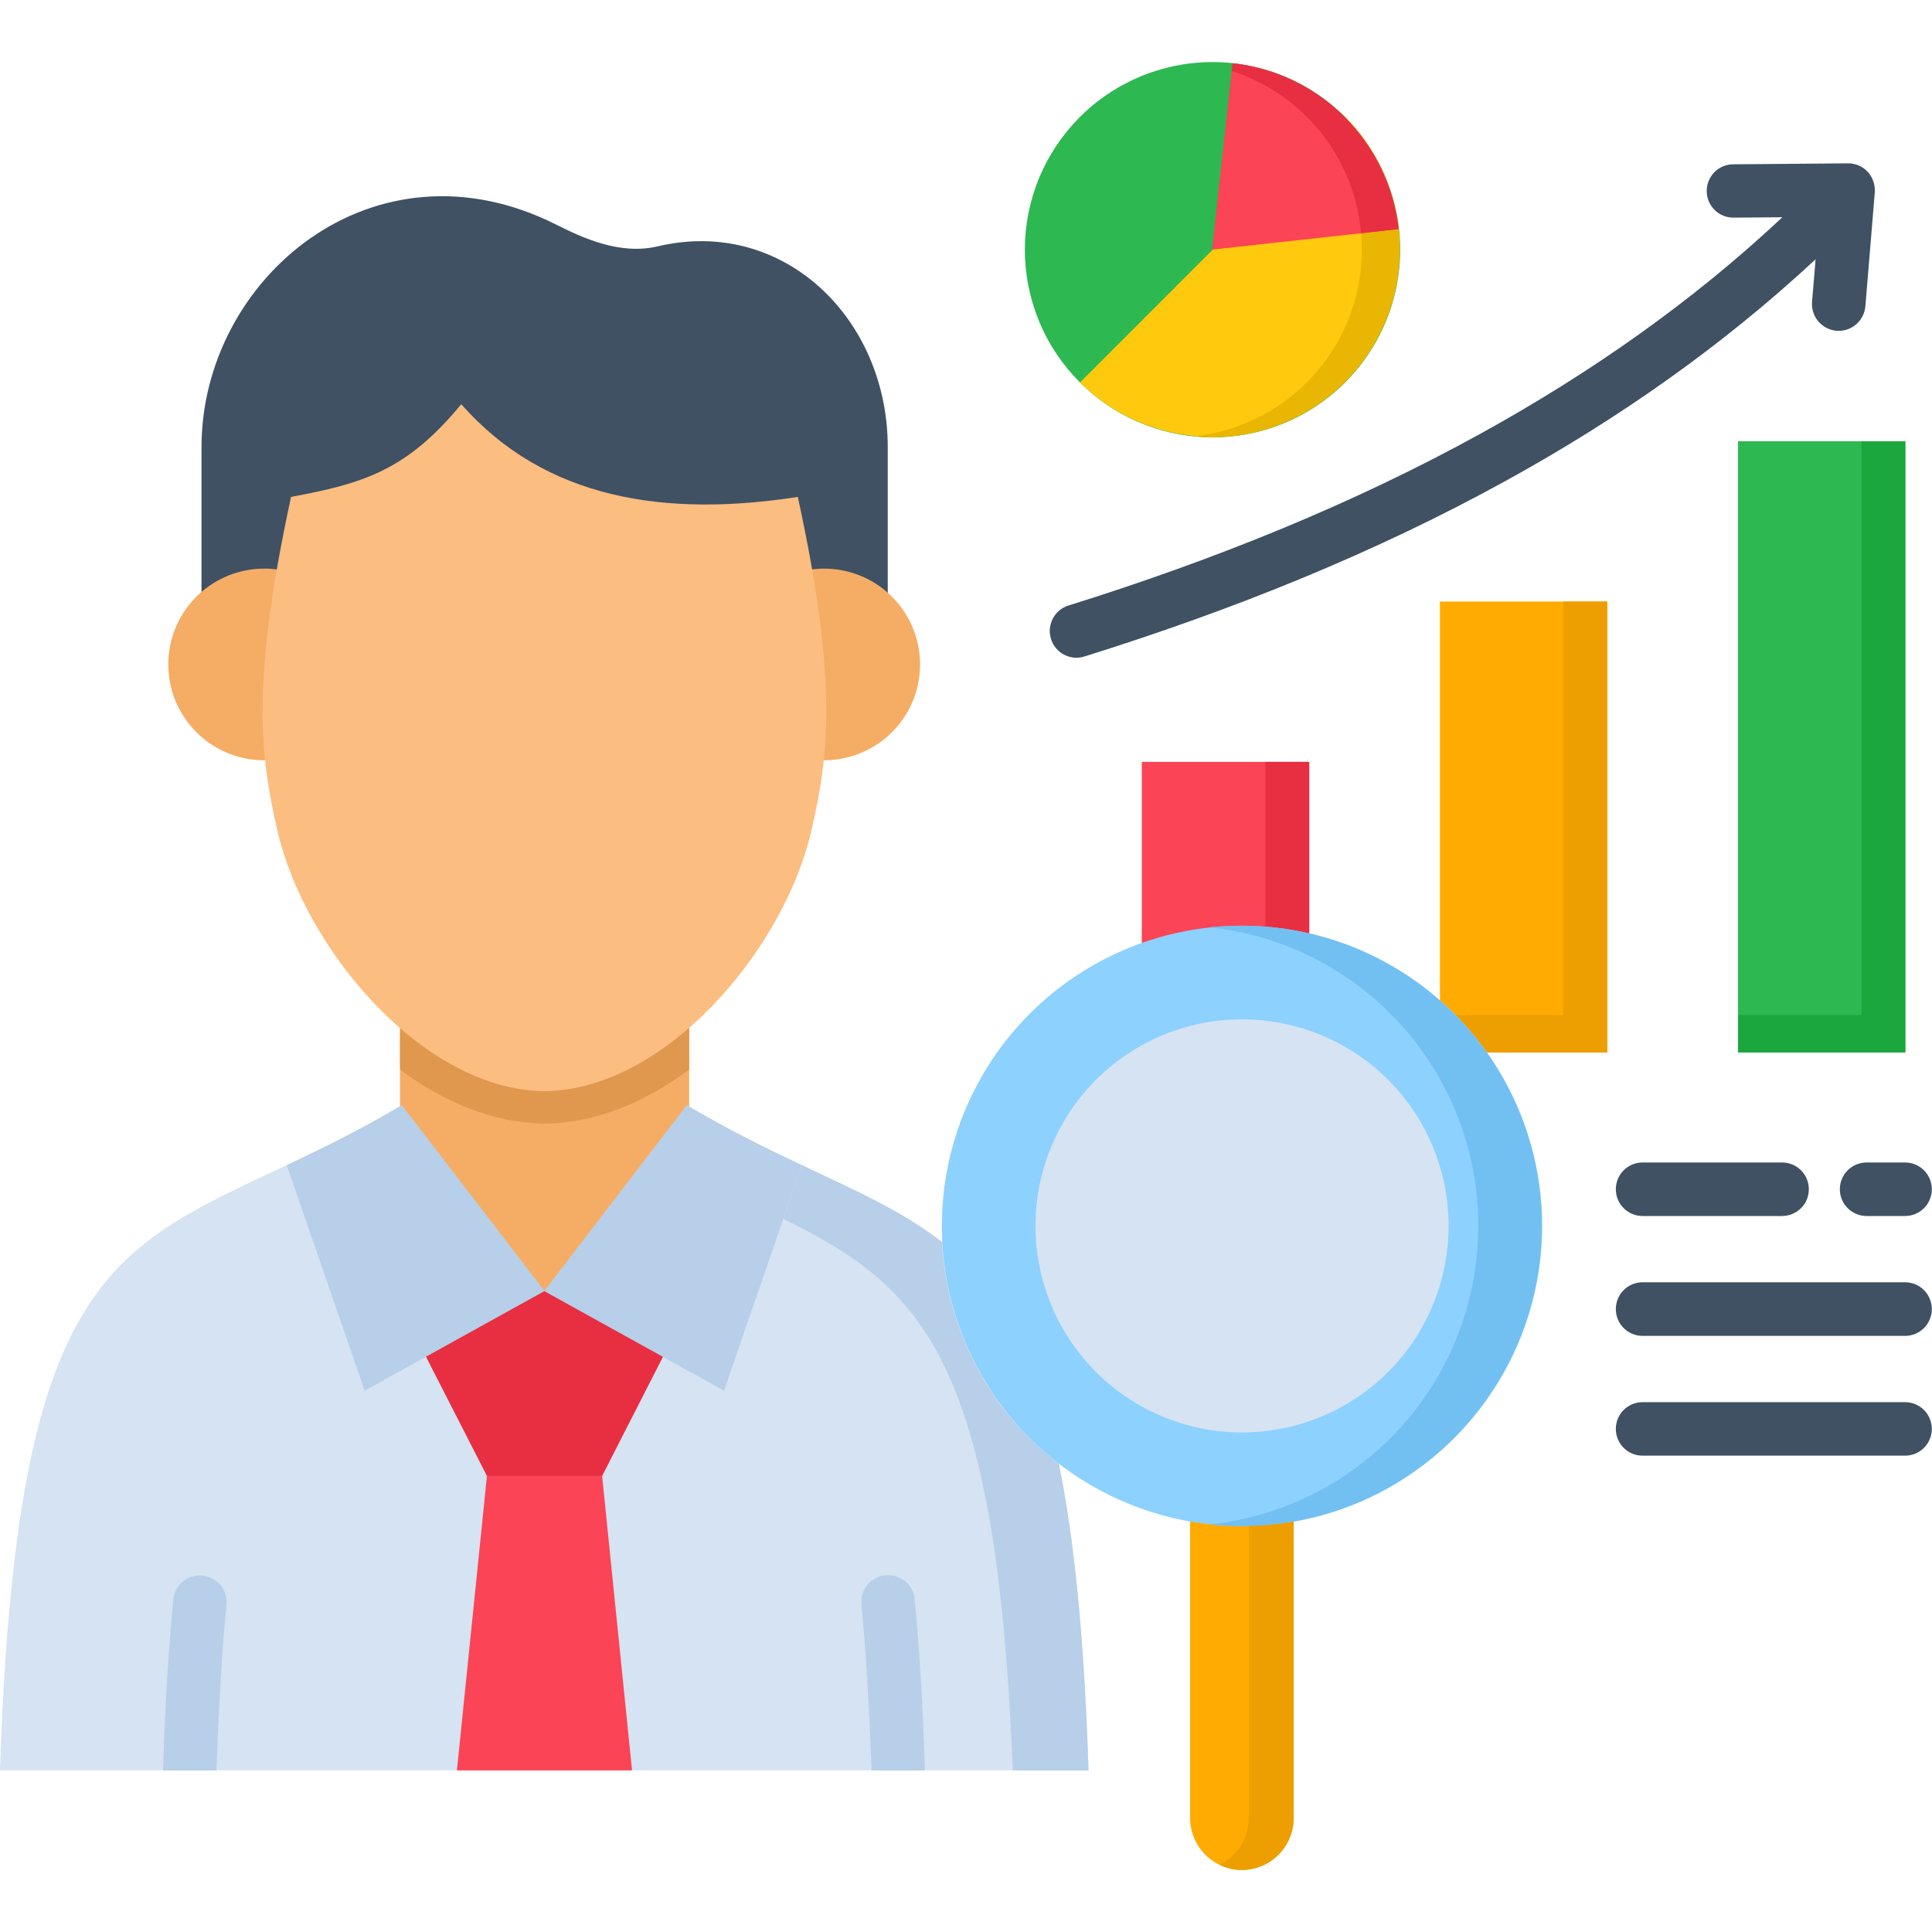 <svg width="20" height="20" viewBox="0 0 20 20" fill="none" xmlns="http://www.w3.org/2000/svg">
<g clip-path="url(#clip0_4870_34068)">
<path d="M11.82 7.887H13.553V10.895H11.82V7.887Z" fill="#FB4455"/>
<path fill-rule="evenodd" clip-rule="evenodd" d="M13.099 10.507H11.82V10.895H13.553V7.887H13.099V10.507Z" fill="#E82E41"/>
<path d="M14.906 6.227H16.639V10.895H14.906V6.227Z" fill="#FFAB02"/>
<path fill-rule="evenodd" clip-rule="evenodd" d="M16.185 10.507H14.906V10.895H16.639V6.227H16.185V10.507Z" fill="#ED9E00"/>
<path fill-rule="evenodd" clip-rule="evenodd" d="M2.086 7.056H9.19V4.63C9.19 3.295 8.108 2.244 6.809 2.55C6.416 2.643 6.033 2.463 5.753 2.323C3.869 1.378 2.086 2.882 2.086 4.63V7.056Z" fill="#3F5163"/>
<path fill-rule="evenodd" clip-rule="evenodd" d="M3.224 6.015C3.394 6.112 3.533 6.257 3.621 6.433C3.709 6.608 3.743 6.805 3.719 7C3.695 7.195 3.614 7.378 3.485 7.527C3.357 7.675 3.188 7.782 2.999 7.835C2.81 7.887 2.609 7.882 2.423 7.82C2.237 7.759 2.073 7.643 1.952 7.488C1.831 7.334 1.759 7.147 1.745 6.951C1.73 6.755 1.774 6.56 1.871 6.389C2.001 6.16 2.217 5.992 2.47 5.922C2.724 5.852 2.995 5.885 3.224 6.015H3.224ZM9.021 6.015C9.192 6.112 9.33 6.257 9.418 6.432C9.507 6.608 9.541 6.805 9.517 7C9.493 7.195 9.412 7.378 9.284 7.526C9.155 7.675 8.986 7.782 8.797 7.834C8.608 7.887 8.407 7.882 8.221 7.82C8.035 7.759 7.871 7.643 7.75 7.488C7.63 7.334 7.558 7.147 7.543 6.951C7.529 6.755 7.573 6.56 7.67 6.389C7.799 6.16 8.015 5.992 8.268 5.922C8.521 5.852 8.792 5.886 9.021 6.015Z" fill="#F5AD65"/>
<path fill-rule="evenodd" clip-rule="evenodd" d="M11.269 18.327C11.051 11.741 9.53 13.175 6.444 11.011H4.824C4.281 11.388 3.706 11.717 3.107 11.995C1.165 12.925 0.172 13.105 0 18.327H11.269Z" fill="#D5E3F2"/>
<path fill-rule="evenodd" clip-rule="evenodd" d="M4.141 8.375H7.134V12.143C7.134 12.815 6.46 13.365 5.637 13.365C4.814 13.365 4.141 12.815 4.141 12.143V8.375Z" fill="#F5AD65"/>
<path fill-rule="evenodd" clip-rule="evenodd" d="M5.634 11.631C5.104 11.625 4.592 11.408 4.141 11.072V8.375H7.134V11.072C6.682 11.408 6.171 11.625 5.641 11.631H5.634Z" fill="#E0974E"/>
<path fill-rule="evenodd" clip-rule="evenodd" d="M3.013 5.144C2.592 7.081 2.698 7.833 2.87 8.592C3.149 9.821 4.379 11.284 5.636 11.296C6.894 11.284 8.122 9.821 8.401 8.592C8.574 7.833 8.681 7.082 8.259 5.144C6.894 5.355 5.647 5.175 4.775 4.184C4.209 4.872 3.758 5.005 3.013 5.144Z" fill="#FBBD80"/>
<path fill-rule="evenodd" clip-rule="evenodd" d="M4.73 18.327L5.041 15.277L4.195 13.622L5.637 13.365L7.078 13.622L6.233 15.277L6.543 18.327H4.73Z" fill="#FB4455"/>
<path fill-rule="evenodd" clip-rule="evenodd" d="M5.041 15.277L4.195 13.622L5.637 13.365L7.078 13.622L6.233 15.277H5.041Z" fill="#E82E41"/>
<path d="M8.919 16.611C8.915 16.575 8.918 16.538 8.929 16.503C8.939 16.468 8.956 16.435 8.98 16.407C9.003 16.378 9.031 16.355 9.064 16.338C9.096 16.321 9.131 16.31 9.168 16.307C9.204 16.303 9.241 16.307 9.276 16.318C9.31 16.329 9.343 16.346 9.371 16.37C9.399 16.393 9.422 16.422 9.439 16.455C9.456 16.487 9.466 16.523 9.469 16.559C9.494 16.822 9.515 17.096 9.532 17.383C9.55 17.667 9.563 17.978 9.574 18.319V18.328H9.022C9.012 18.013 8.997 17.709 8.979 17.416C8.962 17.123 8.941 16.856 8.918 16.611L8.919 16.611ZM1.688 18.327H2.241C2.251 18.013 2.266 17.709 2.283 17.416C2.3 17.123 2.321 16.855 2.344 16.611C2.348 16.575 2.344 16.538 2.333 16.504C2.323 16.469 2.305 16.437 2.282 16.409C2.259 16.381 2.23 16.358 2.198 16.341C2.166 16.324 2.131 16.313 2.095 16.31C2.059 16.306 2.023 16.31 1.988 16.321C1.953 16.332 1.921 16.349 1.893 16.372C1.865 16.395 1.842 16.424 1.825 16.456C1.808 16.488 1.798 16.523 1.794 16.559C1.769 16.822 1.748 17.096 1.73 17.383C1.713 17.667 1.699 17.978 1.688 18.319V18.328V18.327Z" fill="#B7CFE8"/>
<path d="M17.992 4.568H19.724V10.895H17.992V4.568Z" fill="#2EB851"/>
<path d="M17.946 2.253C17.873 2.254 17.802 2.225 17.75 2.174C17.698 2.122 17.668 2.052 17.668 1.979C17.667 1.906 17.696 1.835 17.747 1.783C17.798 1.731 17.868 1.701 17.942 1.701L19.131 1.691C19.204 1.69 19.274 1.719 19.326 1.77C19.378 1.822 19.407 1.892 19.408 1.965C19.409 1.973 19.409 1.981 19.408 1.989L19.31 3.174C19.303 3.246 19.268 3.313 19.212 3.36C19.156 3.407 19.084 3.43 19.011 3.424C18.939 3.418 18.871 3.383 18.824 3.328C18.776 3.272 18.753 3.2 18.758 3.128L18.795 2.684C17.838 3.574 16.764 4.33 15.594 4.974C14.254 5.713 12.787 6.308 11.226 6.796C11.191 6.807 11.155 6.811 11.119 6.808C11.082 6.804 11.047 6.794 11.015 6.777C10.983 6.76 10.954 6.737 10.931 6.709C10.908 6.681 10.89 6.649 10.88 6.614C10.869 6.579 10.865 6.543 10.868 6.507C10.872 6.471 10.882 6.435 10.899 6.403C10.916 6.371 10.939 6.342 10.967 6.319C10.995 6.296 11.027 6.278 11.062 6.268C12.588 5.791 14.02 5.21 15.327 4.489C16.473 3.857 17.523 3.119 18.451 2.249L17.946 2.253Z" fill="#3F5163"/>
<path fill-rule="evenodd" clip-rule="evenodd" d="M13.39 13.581H12.32V18.823C12.321 18.964 12.377 19.1 12.478 19.201C12.578 19.301 12.714 19.357 12.856 19.358C12.998 19.357 13.133 19.301 13.233 19.2C13.334 19.1 13.39 18.964 13.39 18.823V13.581Z" fill="#FFAB02"/>
<path fill-rule="evenodd" clip-rule="evenodd" d="M12.857 9.583C12.243 9.583 11.642 9.765 11.131 10.107C10.62 10.448 10.222 10.934 9.987 11.501C9.751 12.069 9.69 12.694 9.81 13.297C9.93 13.899 10.226 14.453 10.66 14.888C11.095 15.322 11.649 15.618 12.251 15.738C12.854 15.858 13.479 15.797 14.047 15.562C14.614 15.326 15.1 14.928 15.441 14.417C15.783 13.906 15.965 13.305 15.965 12.691C15.965 11.866 15.637 11.076 15.055 10.493C14.472 9.911 13.682 9.583 12.857 9.583Z" fill="#8DD1FE"/>
<path fill-rule="evenodd" clip-rule="evenodd" d="M12.857 10.552C12.434 10.552 12.021 10.677 11.669 10.912C11.318 11.147 11.043 11.481 10.882 11.872C10.72 12.263 10.677 12.693 10.76 13.108C10.842 13.523 11.046 13.903 11.345 14.203C11.644 14.502 12.025 14.705 12.44 14.788C12.855 14.87 13.285 14.828 13.676 14.666C14.067 14.504 14.401 14.23 14.636 13.879C14.871 13.527 14.996 13.113 14.996 12.69C14.996 12.123 14.771 11.579 14.37 11.178C13.969 10.777 13.425 10.552 12.857 10.552Z" fill="#D5E3F2"/>
<path d="M17.004 12.588C16.93 12.588 16.86 12.559 16.808 12.507C16.756 12.455 16.727 12.385 16.727 12.311C16.727 12.238 16.756 12.167 16.808 12.115C16.86 12.063 16.93 12.034 17.004 12.034H18.448C18.521 12.034 18.592 12.063 18.644 12.115C18.696 12.167 18.725 12.238 18.725 12.311C18.725 12.385 18.696 12.455 18.644 12.507C18.592 12.559 18.521 12.588 18.448 12.588H17.004ZM17.004 15.069C16.93 15.069 16.86 15.04 16.808 14.988C16.756 14.936 16.727 14.866 16.727 14.792C16.727 14.719 16.756 14.648 16.808 14.596C16.86 14.544 16.93 14.515 17.004 14.515H19.721C19.794 14.515 19.865 14.544 19.917 14.596C19.969 14.648 19.998 14.719 19.998 14.792C19.998 14.866 19.969 14.936 19.917 14.988C19.865 15.04 19.794 15.069 19.721 15.069H17.004ZM17.004 13.829C16.93 13.829 16.86 13.8 16.808 13.748C16.756 13.696 16.727 13.625 16.727 13.552C16.727 13.478 16.756 13.407 16.808 13.355C16.86 13.303 16.93 13.274 17.004 13.274H19.721C19.794 13.274 19.865 13.303 19.917 13.355C19.969 13.407 19.998 13.478 19.998 13.552C19.998 13.625 19.969 13.696 19.917 13.748C19.865 13.8 19.794 13.829 19.721 13.829H17.004ZM19.323 12.588C19.25 12.588 19.179 12.559 19.127 12.507C19.075 12.455 19.046 12.385 19.046 12.311C19.046 12.238 19.075 12.167 19.127 12.115C19.179 12.063 19.25 12.034 19.323 12.034H19.721C19.794 12.034 19.865 12.063 19.917 12.115C19.969 12.167 19.998 12.238 19.998 12.311C19.998 12.385 19.969 12.455 19.917 12.507C19.865 12.559 19.794 12.588 19.721 12.588H19.323Z" fill="#3F5163"/>
<path fill-rule="evenodd" clip-rule="evenodd" d="M11.179 1.211C11.45 0.94 11.796 0.755 12.173 0.68C12.55 0.605 12.941 0.643 13.296 0.79C13.65 0.937 13.954 1.186 14.167 1.506C14.381 1.825 14.495 2.201 14.495 2.585C14.495 2.969 14.381 3.345 14.167 3.664C13.954 3.984 13.65 4.233 13.296 4.38C12.941 4.527 12.55 4.565 12.173 4.49C11.796 4.415 11.45 4.23 11.179 3.958C10.998 3.778 10.855 3.564 10.757 3.328C10.66 3.093 10.609 2.84 10.609 2.585C10.609 2.33 10.66 2.077 10.757 1.841C10.855 1.606 10.998 1.392 11.179 1.211Z" fill="#2EB851"/>
<path fill-rule="evenodd" clip-rule="evenodd" d="M13.927 1.211C14.289 1.576 14.492 2.07 14.491 2.584C14.49 3.098 14.286 3.59 13.922 3.954C13.559 4.317 13.066 4.522 12.552 4.523C12.038 4.524 11.544 4.321 11.18 3.959L13.927 1.211Z" fill="#FFC90D"/>
<path fill-rule="evenodd" clip-rule="evenodd" d="M12.759 0.655C13.198 0.703 13.608 0.899 13.92 1.212C14.232 1.524 14.429 1.933 14.478 2.372L12.547 2.584L12.759 0.655Z" fill="#FB4455"/>
<path fill-rule="evenodd" clip-rule="evenodd" d="M5.633 13.365L7.495 14.396L8.3 12.062C7.939 11.891 7.541 11.697 7.109 11.441L5.633 13.365Z" fill="#B7CFE8"/>
<path fill-rule="evenodd" clip-rule="evenodd" d="M5.637 13.365L3.775 14.396L2.969 12.062C3.015 12.04 3.062 12.018 3.109 11.995C3.434 11.84 3.783 11.664 4.16 11.441L5.637 13.365Z" fill="#B7CFE8"/>
<path fill-rule="evenodd" clip-rule="evenodd" d="M8.109 12.618C9.547 13.326 10.313 14.044 10.485 18.327H11.268C11.224 16.957 11.121 15.936 10.961 15.155C10.605 14.882 10.313 14.535 10.104 14.139C9.895 13.742 9.774 13.305 9.751 12.858C9.35 12.543 8.868 12.33 8.301 12.062L8.109 12.618Z" fill="#B7CFE8"/>
<path fill-rule="evenodd" clip-rule="evenodd" d="M13.552 9.894C14.159 10.189 14.655 10.673 14.962 11.274C15.27 11.875 15.373 12.56 15.257 13.225C15.141 13.891 14.812 14.5 14.318 14.961C13.825 15.422 13.195 15.71 12.523 15.781C12.633 15.793 12.742 15.798 12.852 15.798C13.422 15.798 13.981 15.641 14.468 15.345C14.954 15.049 15.35 14.625 15.612 14.118C15.874 13.613 15.992 13.044 15.953 12.476C15.913 11.907 15.719 11.361 15.39 10.895C14.948 10.274 14.294 9.835 13.552 9.662C13.322 9.609 13.088 9.583 12.853 9.583C12.743 9.583 12.633 9.589 12.524 9.6C12.881 9.637 13.229 9.737 13.552 9.894H13.552Z" fill="#72BFF2"/>
<path fill-rule="evenodd" clip-rule="evenodd" d="M13.392 15.752C13.238 15.779 13.083 15.794 12.927 15.798V18.822C12.927 18.923 12.898 19.021 12.845 19.106C12.791 19.191 12.715 19.26 12.625 19.304C12.697 19.34 12.777 19.358 12.857 19.358C12.999 19.357 13.135 19.301 13.235 19.2C13.335 19.1 13.392 18.964 13.392 18.822L13.392 15.752Z" fill="#ED9E00"/>
<path fill-rule="evenodd" clip-rule="evenodd" d="M19.271 10.507H17.992V10.895H19.724V4.568H19.271V10.507Z" fill="#1CA63E"/>
<path fill-rule="evenodd" clip-rule="evenodd" d="M14.091 2.415C14.135 2.923 13.978 3.429 13.652 3.823C13.327 4.216 12.86 4.466 12.352 4.517C12.64 4.546 12.931 4.511 13.203 4.413C13.475 4.315 13.723 4.158 13.926 3.952C14.13 3.746 14.286 3.498 14.381 3.224C14.476 2.951 14.509 2.66 14.478 2.372L14.091 2.415Z" fill="#E8B603"/>
<path fill-rule="evenodd" clip-rule="evenodd" d="M13.711 1.42C13.928 1.71 14.059 2.054 14.09 2.415L14.478 2.372C14.429 1.933 14.232 1.524 13.92 1.212C13.607 0.899 13.198 0.703 12.759 0.655L12.75 0.735C13.044 0.829 13.311 0.993 13.529 1.211C13.595 1.277 13.655 1.346 13.711 1.42Z" fill="#E82E41"/>
</g>
<defs>
<clipPath id="clip0_4870_34068">
<rect width="20" height="20" fill="white"/>
</clipPath>
</defs>
</svg>
